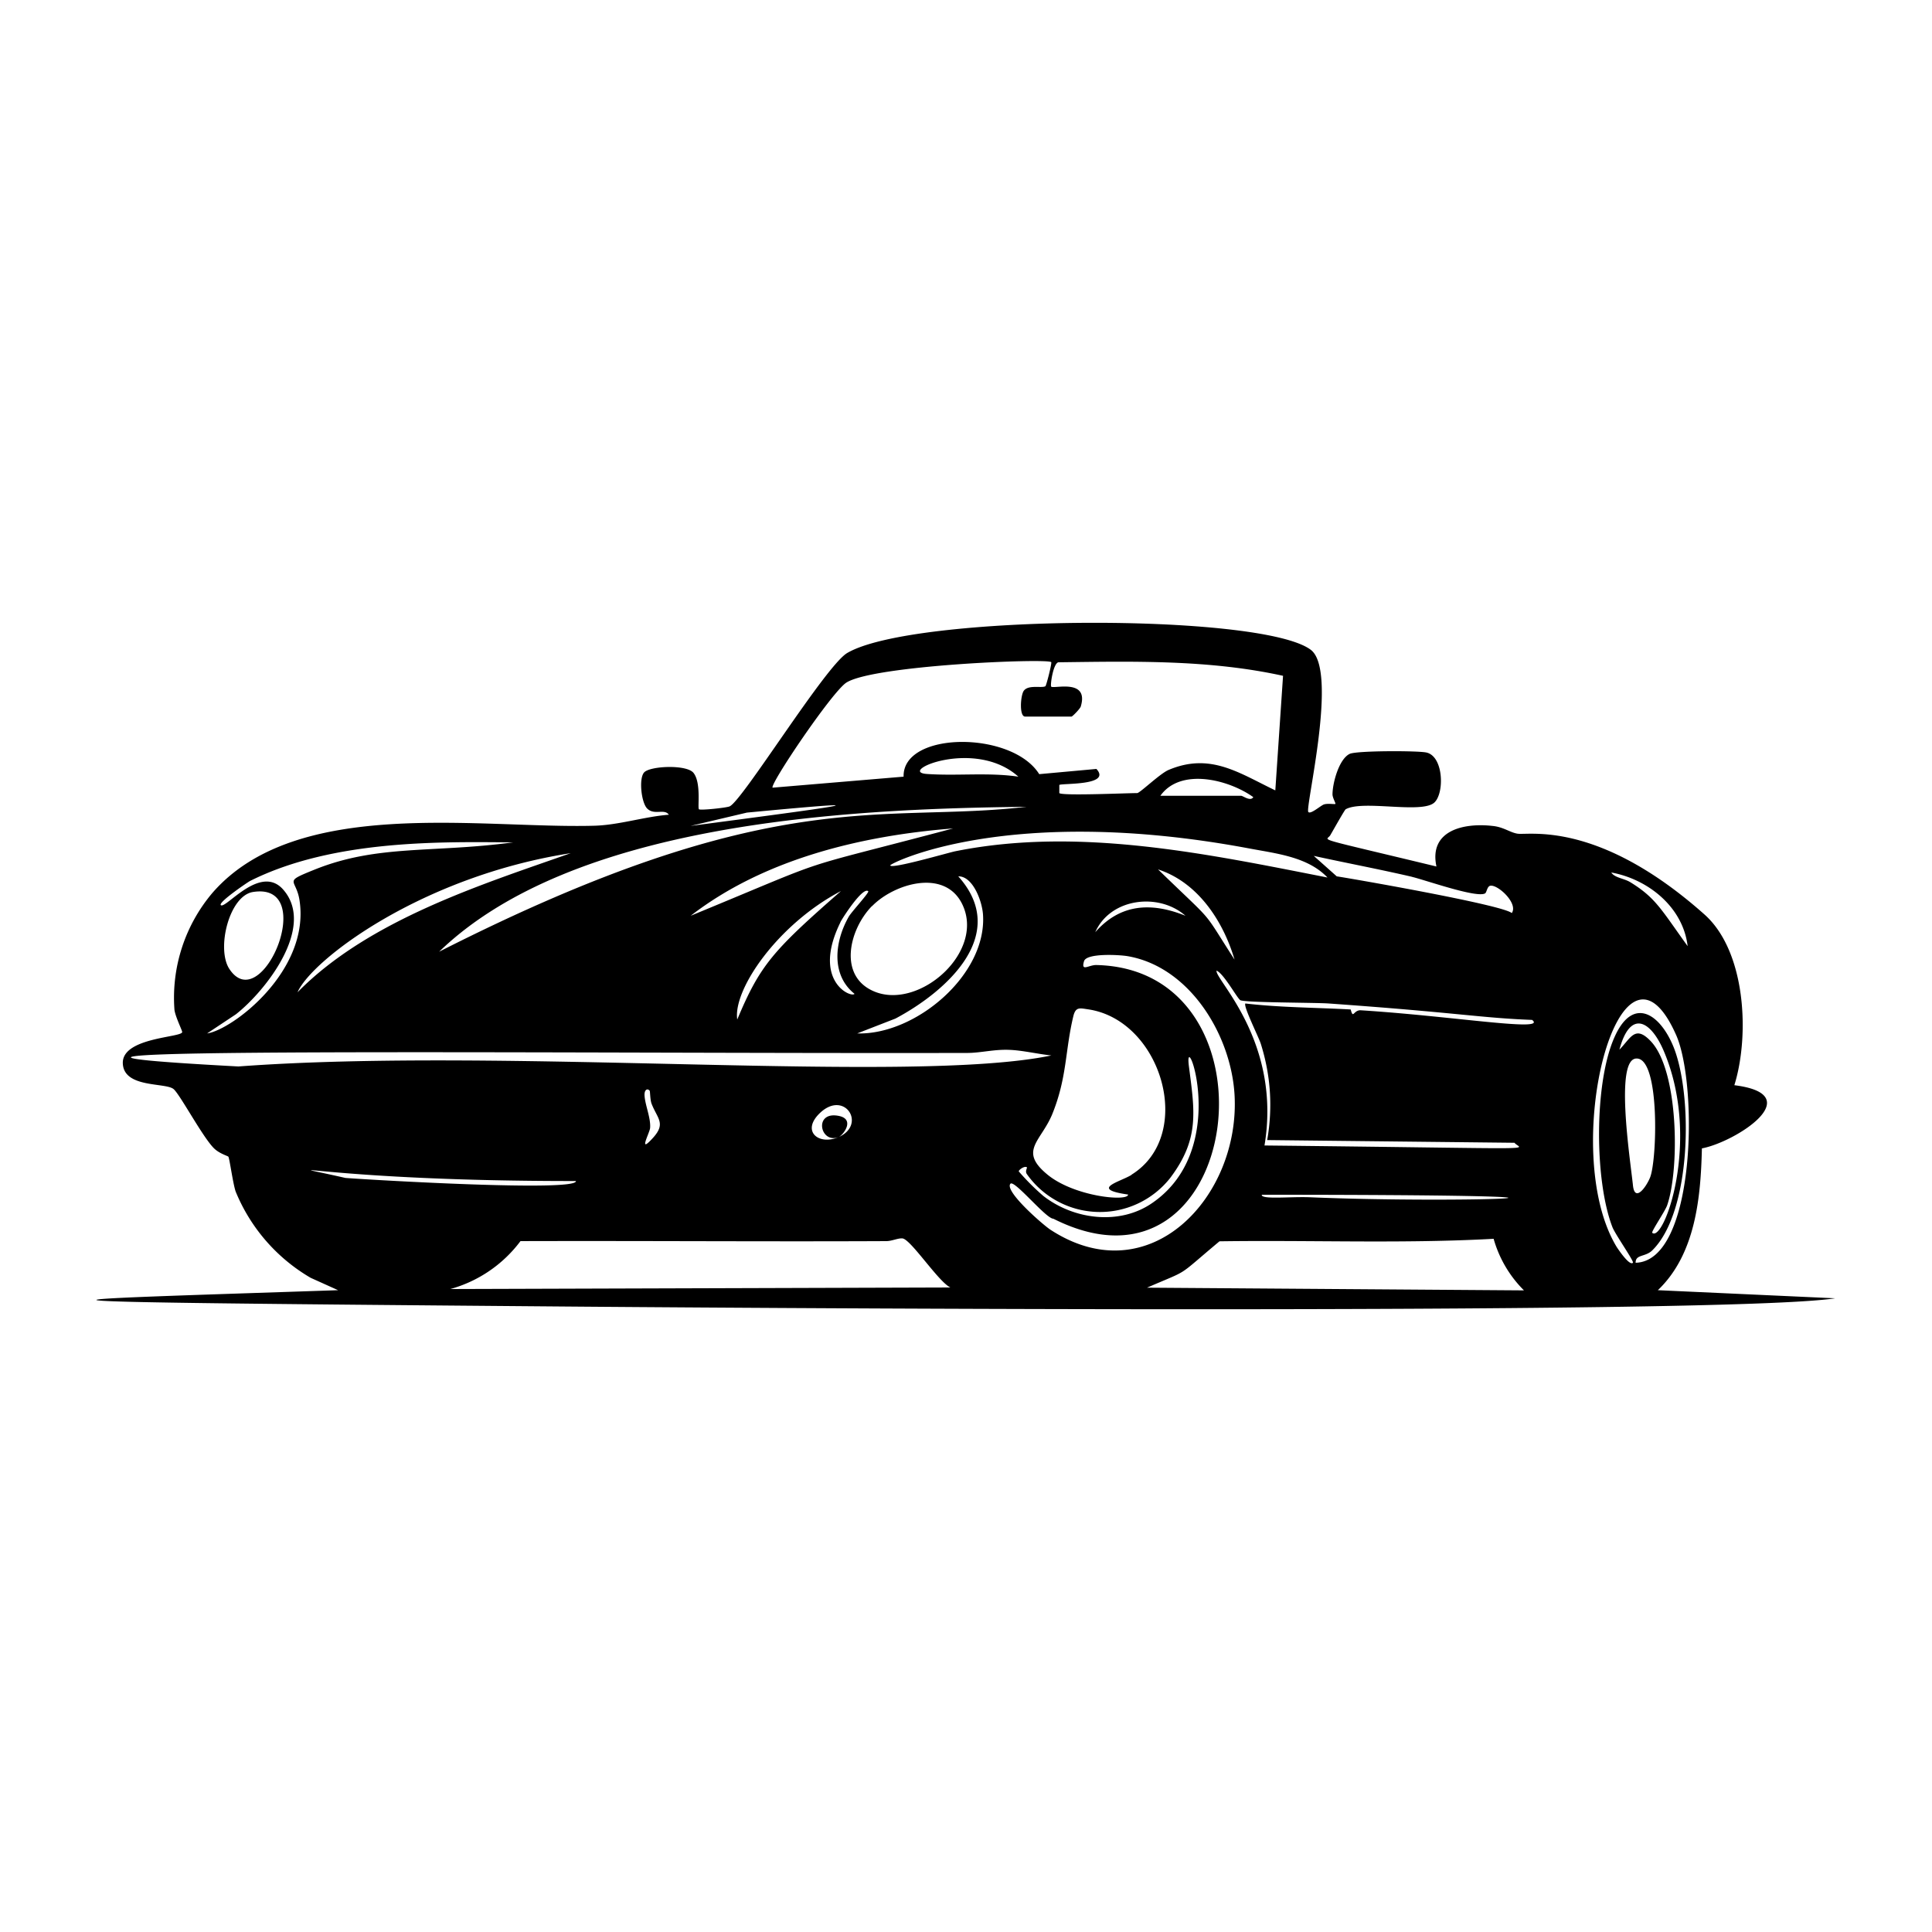 <svg xmlns="http://www.w3.org/2000/svg" viewBox="0 0 1000 1000"><path d="M858.1 667.8c19.5-18.6 22.2-47.9 22.8-73.4 17.2-3.2 55.9-27.8 16.8-32.7 8-25.8 6-69.3-15.5-88.4-55.1-49-91-40.8-96.8-41.8-3.8-.6-7.3-3.5-12.9-4-14.9-1.7-33 2.3-29 21-65-15.7-57-13-55-16.1 1.3-2.2 7.4-13.1 8-13.5 8.7-5 39 2.4 45.8-3.4 5.4-4.7 5-24-4-26-4.6-1-36.1-1-39.7.7-5.6 2.7-8.9 15.2-8.9 21 0 1.7 1.8 4.7 1.5 4.9-.5.3-4-.4-6 .3-1.8.7-6.8 5.2-8 3.9-1.9-1.7 15.7-73.3 1.2-84-25.7-19.2-205.6-18.5-239.9 1.7-11.3 6.7-54.4 76.8-60.9 79.4-1.7.7-14.6 2.1-15.8 1.5-.9-.5 1.3-13.5-2.8-18.8-3.4-4.5-22.5-3.7-25.6-.3-2.8 3.1-1.5 15.2 1.4 18.5 3.7 4 9 0 11.4 3.4-12.8 1-26 5.4-38.8 5.7C248.6 429 153.6 412 110 462.1a84 84 0 0 0-19.7 60.6c.5 3.7 4.1 10.8 4 11.5-.1 2.9-32 2.7-30.7 16.7 1 12.2 21.7 9.4 26.1 12.7 3.1 2.2 15 24.7 21 30.7 2.8 2.8 7.2 4 7.5 4.4.6.8 2.4 14.2 3.8 18.1a92 92 0 0 0 38.8 44.6l14.2 6.4c-162.5 5.5-205.7 5.8 111 8.4 57.8.5 605.5 4.8 663.9-4.2zm-127.5-214c6.9 1.6 33.8 11.2 38.1 8.6.8-.5 1-3.4 2.5-3.9 3.7-1.1 14.8 9 11.3 14.1-5.2-4.4-85.5-18.3-90.6-19L680 443c16.9 3.7 33.9 6.9 50.7 10.8m-43.6.4c-62.6-12.3-128.9-26.4-192.6-13.6-2.8.5-33.6 9.5-33.7 7.3 0-1.1 61.3-32 185.5-8.8 14.2 2.7 30.5 4.3 40.8 15.1m-87.7-4.2c20.6 6.7 33.7 26.7 39.6 46.7-17.8-27.6-9-17-39.6-46.7m14.2 24c-17.6-7.1-33.7-6.3-46.7 8.5 7.9-17.8 33-20.6 46.7-8.5m1.8 78.1c-3.1-23.3 22.6 42.3-19.2 70.7-16.8 11.5-40.4 8.5-56.2-3.8a122 122 0 0 1-12.7-12.7c0-.8 3-3 4.2-2.1.4.1-1.1 2 0 3.5a46.3 46.3 0 0 0 74.2 2c15.2-20.2 12.7-34.3 9.7-57.6m-29.7 56c-6 3.7-22 7.3-1.8 10.2 0 3.8-28.5 1.1-42.3-10.8-14.2-12-2.8-16.8 3-30.7 7.8-19.2 6.6-32.8 11-51 1.2-4.7 3.3-4 7.4-3.4 38.2 5.4 55.8 65 22.7 85.6M435.3 461.2c-35.2 30.8-41.9 38.3-53.7 66.5-2.3-15.5 21-49.4 53.7-66.5M357.5 474c38-29.4 88.5-41.5 135.8-45.2-87.9 23.3-57 12.7-135.8 45.2m77.5 3.3c1.1-2.2 11.6-18.5 14.4-16 .7.6-8.8 10.8-10.1 13.2-7.2 12.6-9.4 30 3 39.9-1.6 2.3-22.3-6.6-7.3-37m16.4-8.4c11.2-11.5 37.1-19.5 46.4-1.5 12.6 24.5-21.1 54.8-44.5 46-19.8-7.5-14-32.2-2-44.5m12.2 58.2c26.3-14 59.5-43.5 32.5-73.6 7.4-.2 12.3 12.5 12.8 19.8 2.1 31.2-35 62.4-65.1 61.5zm137.1-115.3c10.5-14.8 35.6-8.3 48.1.7-1.5 2.4-5.3-.7-6.3-.7zm-162.5-58.6c14.2-9 103.2-12.6 106-10.6.5.3-2.5 12.1-3 12.5-2 1.1-9-1-11.3 2.5-1.6 2.6-2.3 13.2.8 13.2h24c.5 0 4.4-4 4.8-5.2 4.4-14.7-14-9-15.3-10.3-.6-.6 1-12 3.7-12.6 39-.5 78.2-1.4 116.3 7l-4 59.3c-18.8-9-33.6-19.7-55.2-10.6-4.4 1.8-14.9 12-16.3 12-5.5 0-38.9 1.5-40.3 0v-4.2c1-1 27.3.5 19.2-8.3l-29.6 2.7c-14.1-22.6-70.8-22.3-70.2 1.3l-67.8 5.7c-1.7-1.5 30.8-49.7 38.2-54.4m89 48.7c-15.7-2.3-31.7-.3-47.4-1.4s24.9-18.8 47.4 1.4m-140.5 18.6c82.2-7.8 42.7-2.6-29.2 6.9zm144.7-3c-75.3 8.8-130.7-13-304 75 68.5-66.2 207.6-74 304-75m-377.3 96c7.3-16.8 64.1-60 141.4-72-45 15.9-104.4 34.3-141.4 72M122.1 525c15.5-12.2 41.2-45 24.7-64.3-11.8-14-30 10-32.5 7.8-1.5-1.4 13.5-11.6 15.1-12.5 43.6-21.9 101.4-20.2 136.2-20-41.6 5.6-70 1-102.5 14-17.4 7-9.6 4.4-8 16.5 5.2 36.3-35 66.6-47.9 68.4zm8.8-63.3c34.2-5.5 4.6 65.4-12.2 39.8-6.8-10.4-.1-37.8 12.2-39.8m-7.5 90.3c-198-10.6 181.1-6.5 377.7-7 6.9-.1 13.5-1.9 21.2-1.6 6.7.2 15 2.2 21.9 2.9-72.7 15.1-281.6-4.6-420.8 5.7m310.8 25.6c-13.2-2.7-9.8 14.5-.3 11-10.2 4.4-19.5-3.2-9.3-12.7 12.6-11.7 24 6.1 9.6 12.6 2.6-1.4 8.3-9.2 0-10.9m-100.6-11c0-2.7 1.6-3.4 2.7-2 .2.3.2 4.9 1 6.8 3 7.6 7.3 10 1 17.2-8.5 9.5-2-2.2-1.8-4.8.4-5.4-2.8-12.2-2.9-17.2m-154.8 43.1c-43.6-9.9-8.8 1.7 119.3 1.6.8 5.7-106.3-.6-119.3-1.6m54.3 57.5a68 68 0 0 0 36.3-24.8c63.1-.2 126.2.3 189.3 0 3 0 6-1.6 8.4-1.4 4.3.4 18.5 22.3 24.8 25.4zm310.6-30.7c-3.7-2.4-24-20-20.7-23.8 2-2.2 18.4 18.1 22.2 18.1 98.2 49.5 120.5-129.1 22.3-131.3-4-.1-8.1 3.7-6.4-2 1.3-4.3 18.4-3.3 22.5-2.6 32.2 5.5 53.6 40.8 55.4 71.8 3 52.6-43.9 103.3-95.3 69.8m50 30c23-10 14.4-4.7 37.5-24 47.3-.7 94.7 1.3 141.9-1.3a61 61 0 0 0 15.7 26.7zm59.4-48.1c220.2 0 105.5 4.7 24.8 1.3-10.2-.4-25.2 1.3-24.8-1.3m51-95.5c-3.7.1-3.6 4.7-5-.4-18-1-36.7-1-54.5-3.1-1.2 1.3 7 17.6 8 20.9q7.7 24.5 3.3 49.8l128 1.4c3 4 22 3-129.4 1.4 9-54-26-86.2-24.8-90.5 3.8 1.6 10.7 14.4 12.3 15.3 2.5 1.3 39 1.2 45.7 1.7 66.5 4.7 78.9 7.5 105.3 8.5 8.3 6.4-41-2-89-5m169.5-33.2c-13.7-19-16.5-25-29.7-33.1-3.3-2-8-2.2-9.8-5 19.2 3.5 37.1 18 39.5 38m-19 49.4c-8.2-8.7-10.4-1.7-16.3 4.3 5.7-21.3 16.6-14.9 23.3 1.5 19 45.8-.4 98.5-6.3 93.3-.6-.6 6.6-11.1 7.7-14.2 6.5-18.8 6-69.6-8.4-84.9m-7 8.9c11.7 1 10.2 52.3 6.6 61.5-2 5-8 13.3-8.9 4-1.5-14-9.6-66.5 2.2-65.5m7.7 99.4c20.6-20 21.2-80.8 11-105.7-7.3-17.6-21.3-25.9-30.6-4.4-10.4 23.6-10.2 74-.9 98 1.5 3.8 11.3 17.7 10.6 18.4-1.8 1.8-7.6-7-8.3-8-30.6-50 1.8-175.2 30.7-109.8 11.3 25.6 10.2 117-21 117.8-.1-4.4 4.9-2.9 8.5-6.3"/></svg>